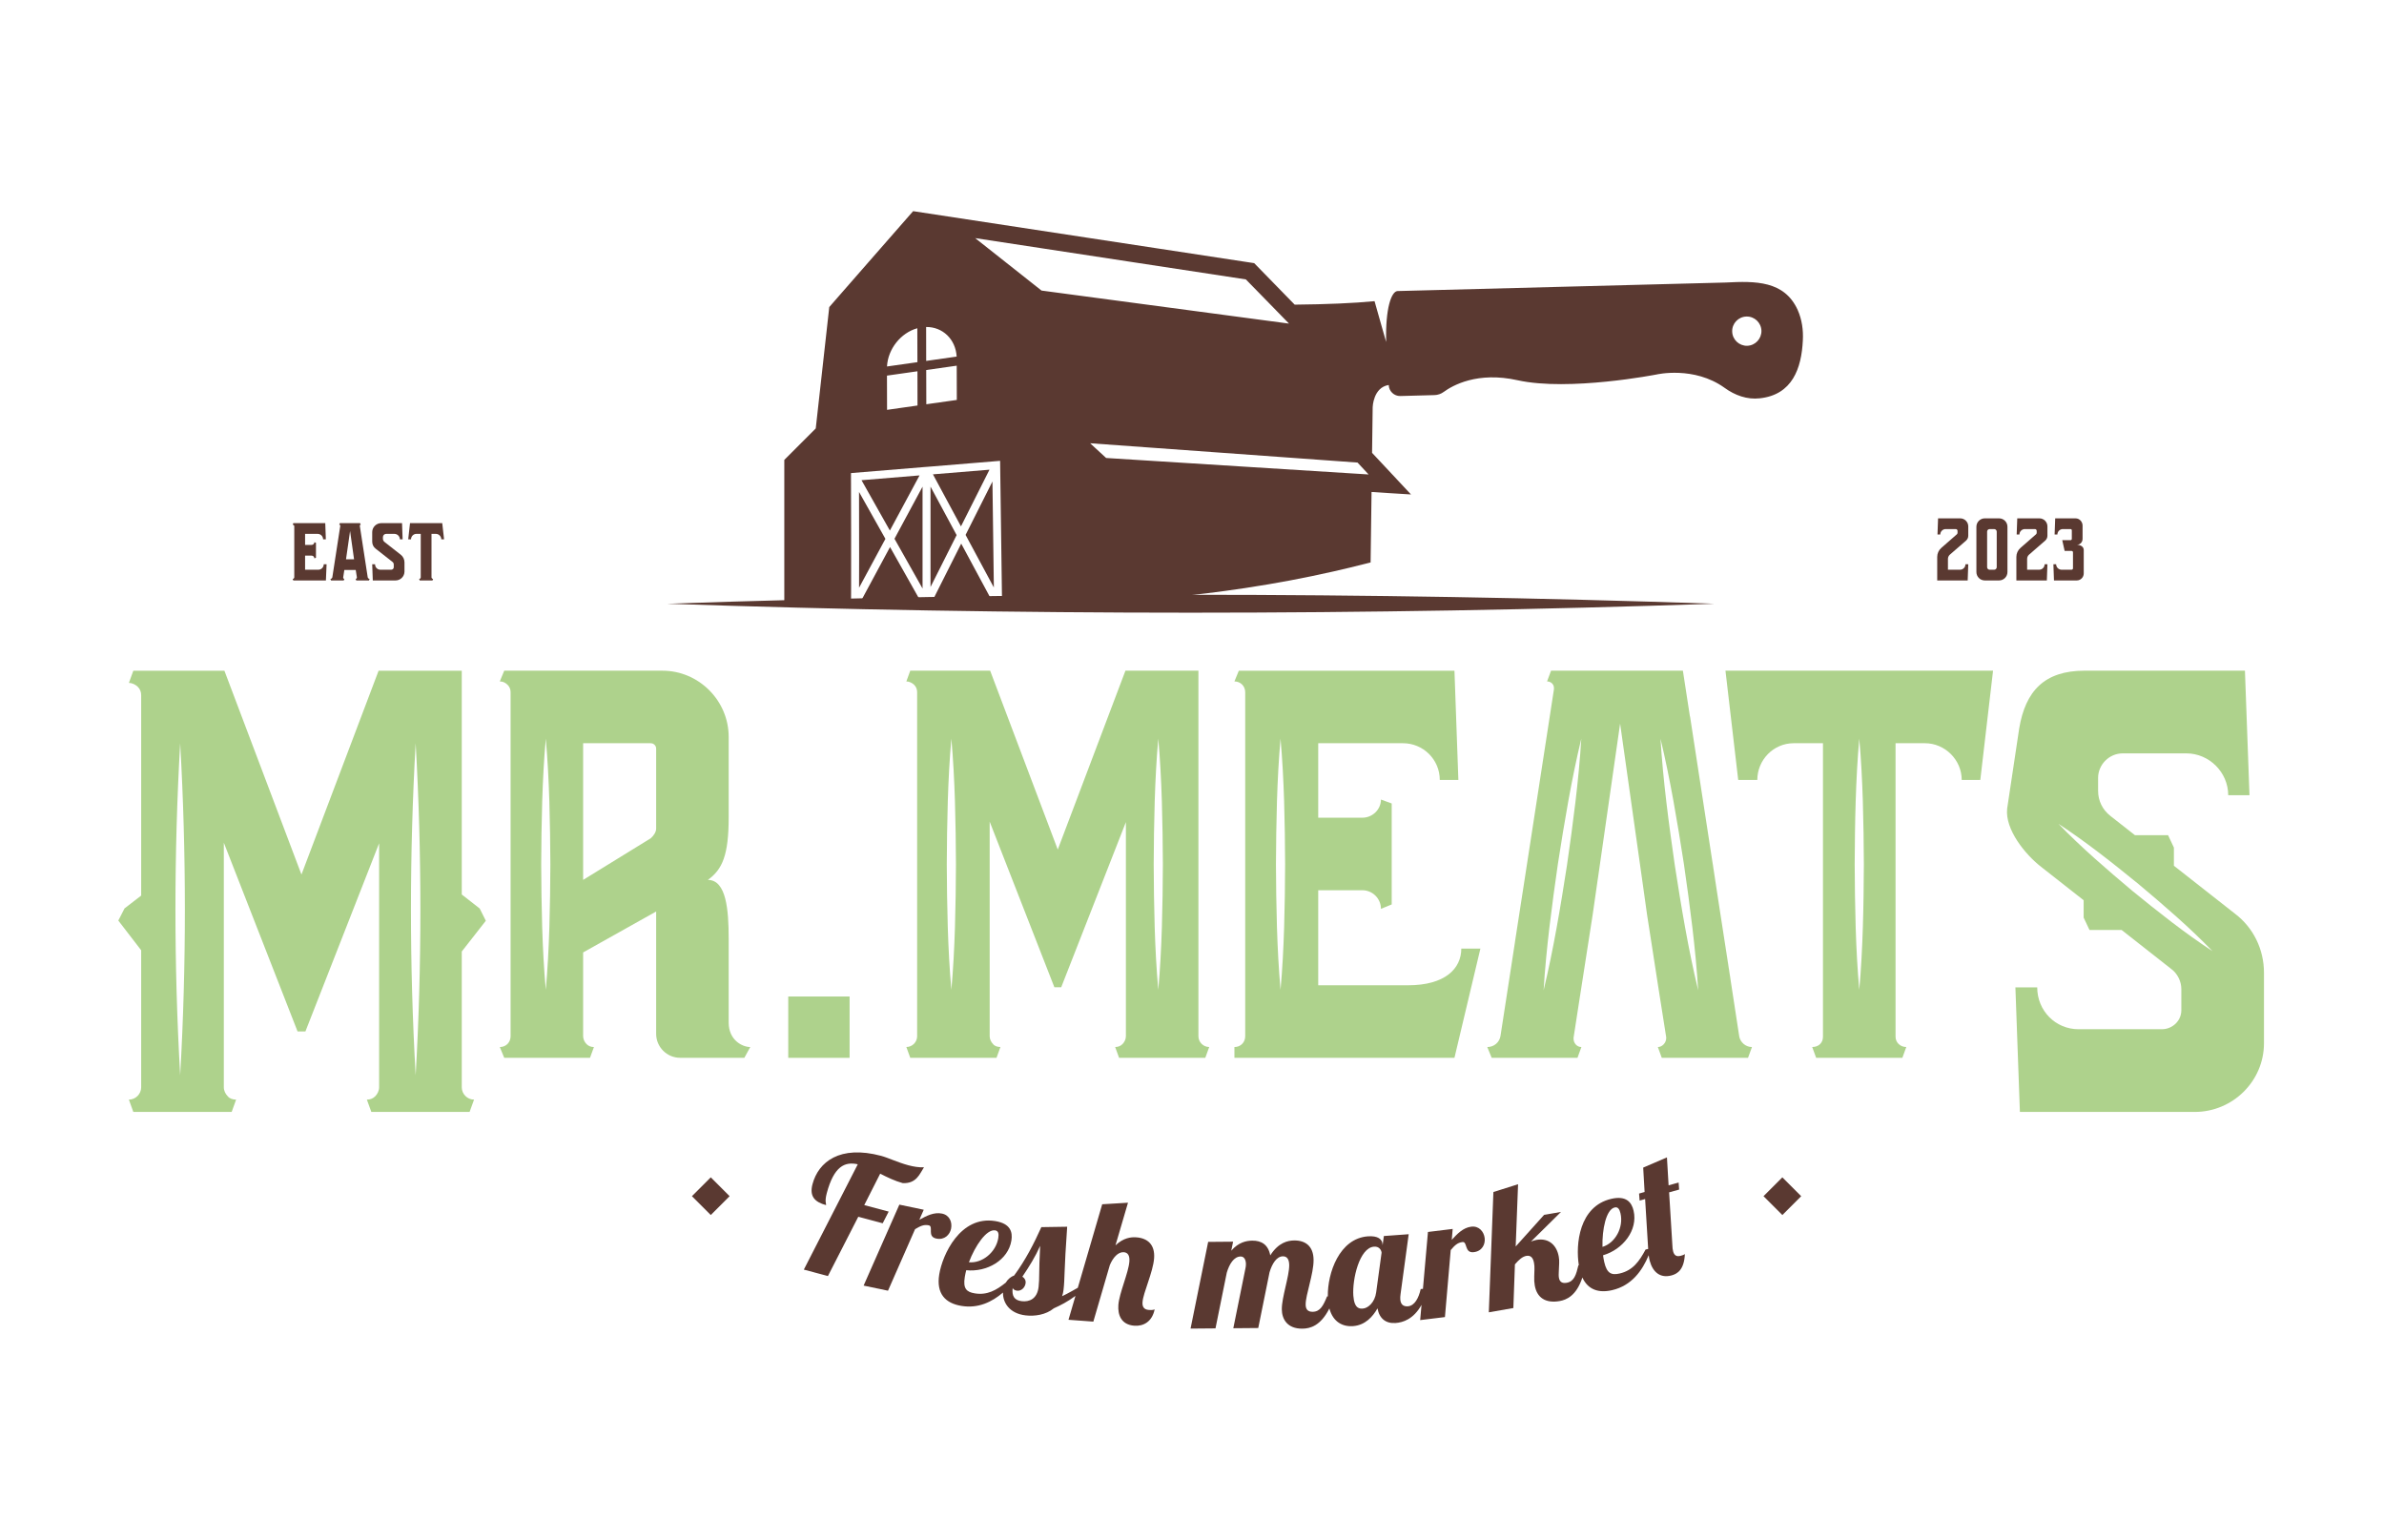 <svg xmlns="http://www.w3.org/2000/svg" id="Layer_1" data-name="Layer 1" viewBox="0 0 780 504"><defs><style>      .cls-1 {        fill: #aed28c;      }      .cls-1, .cls-2 {        stroke-width: 0px;      }      .cls-2 {        fill: #5a3931;      }    </style></defs><g><g><path class="cls-1" d="M238.41,334.58v-27.43c0-9.4-.76-19.25-6.81-19.25,4.77-3.44,6.81-8.13,6.81-20.51v-26.29c0-11.87-9.78-21.65-21.64-21.65h-51.8l-1.44,3.51c1.12,0,1.92.49,2.56,1.13.64.64.97,1.45.97,2.4v112.57c0,1.93-1.45,3.53-3.53,3.53l1.44,3.52h28.07l1.28-3.52c-.97,0-1.77-.32-2.41-.96-.64-.64-1.12-1.61-1.12-2.57v-27.43l23.89-13.39v40.03c0,4.32,3.53,7.84,7.85,7.84h21.01l1.93-3.52c-2.57,0-7.06-2.24-7.06-8.01ZM178.57,323.88c-1.21-13.47-1.43-27.55-1.5-41.1.08-13.55.3-27.62,1.5-41.1,1.2,13.47,1.42,27.55,1.5,41.1-.07,13.56-.29,27.62-1.5,41.1ZM214.68,271.12c0,.97-.64,2.17-1.77,3.16l-22.12,13.62v-44.72h22.12c.97,0,1.77.79,1.77,1.76v26.18Z"></path><path class="cls-1" d="M156.19,304.8l2.76-3.53-.27-.55-1.73-3.46-5.87-4.59v-73.22h-27.21l-25.24,66.7-25.21-66.7h-29.8l-1.45,4c1.1,0,2.18.56,2.93,1.29.73.73,1.09,1.65,1.09,2.74v65.55l-5.44,4.19-2.04,3.98,7.48,9.72v44.85c0,2.2-1.84,4.02-4.02,4.02l1.45,4.02h32.18l1.45-4.02c-1.08,0-2.18-.36-2.73-1.09-.73-.73-1.29-1.83-1.29-2.93v-80.04l24.13,61.76h2.56l24.12-61.57v79.85c0,1.1-.55,2.2-1.28,2.93s-1.64,1.09-2.73,1.09l1.46,4.02h32.15l1.46-4.02c-2.19,0-4.02-1.82-4.02-4.02v-44.45l5.11-6.52ZM58.95,351.81c-2.07-36.02-2.06-72.6,0-108.63,2.05,36.03,2.06,72.61,0,108.63ZM136,351.81c-2.06-36.02-2.05-72.6,0-108.63,2.05,36.03,2.07,72.61,0,108.63Z"></path><path class="cls-1" d="M392.1,339.06v-119.61h-23.88l-22.14,58.52-22.12-58.52h-26.14l-1.28,3.51c.96,0,1.92.49,2.57,1.13.64.64.96,1.45.96,2.4v112.57c0,1.93-1.61,3.52-3.53,3.52l1.28,3.53h28.22l1.28-3.53c-.95,0-1.92-.31-2.39-.95-.64-.64-1.13-1.61-1.13-2.57v-70.23l21.17,54.19h2.24l21.16-54.03v70.07c0,.96-.48,1.93-1.12,2.57s-1.44.95-2.39.95l1.28,3.53h28.21l1.28-3.53c-1.92,0-3.53-1.59-3.53-3.52ZM311.27,323.88c-1.2-13.47-1.43-27.55-1.5-41.1.08-13.55.3-27.62,1.5-41.1,1.2,13.47,1.43,27.55,1.5,41.1-.07,13.56-.29,27.62-1.5,41.1ZM378.97,323.88c-1.21-13.47-1.43-27.55-1.5-41.1.08-13.55.3-27.62,1.5-41.1,1.2,13.47,1.42,27.55,1.5,41.1-.07,13.56-.29,27.62-1.5,41.1Z"></path><path class="cls-1" d="M564.54,219.45l4.17,35.74h6.25c0-6.56,5.3-12.01,11.87-12.01h9.61v96.04c0,.97-.31,1.77-.95,2.41s-1.61.95-2.57.95l1.29,3.53h28.21l1.28-3.53c-1.92,0-3.51-1.44-3.51-3.36v-96.04h9.62c6.56,0,12.03,5.45,12.03,12.01h6.08l4.17-35.74h-87.55ZM608.32,323.88c-1.21-13.47-1.43-27.55-1.5-41.1.07-13.55.3-27.62,1.5-41.1,1.2,13.47,1.42,27.55,1.5,41.1-.07,13.56-.3,27.62-1.5,41.1Z"></path><path class="cls-1" d="M478.11,310.37c0,6.56-5.29,12.01-17.47,12.01h-29.34v-31.1h14.43c3.36,0,6.09,2.73,6.09,6.09l3.52-1.44v-33.04l-3.52-1.28c0,3.22-2.73,5.94-6.09,5.94h-14.43v-24.37h27.74c6.56,0,12.03,5.29,12.03,12.02h6.08l-1.28-35.75h-70.55l-1.44,3.51c2.08,0,3.53,1.61,3.53,3.53v112.57c0,1.93-1.45,3.53-3.53,3.53v3.52h71.99l8.49-35.74h-6.25ZM418.97,323.88c-1.2-13.47-1.43-27.55-1.5-41.1.08-13.55.3-27.62,1.5-41.1,1.2,13.47,1.43,27.55,1.5,41.1-.07,13.56-.29,27.62-1.5,41.1Z"></path><path class="cls-1" d="M731.23,298.95l-19.33-15.18-.64-.5v-5.94l-1.9-4.05h-10.83l-1.39-1.09-6.66-5.23c-2.57-2.02-4.02-4.93-4.02-8.23v-4.2c0-4.38,3.65-8.03,8.03-8.03h20.85c7.48,0,13.69,6.21,13.69,13.69h6.96l-1.49-40.75h-52.44c-13.23,0-19.36,6.72-21.41,18.86l-3.95,26.3c-.73,6.72,5.81,14.96,11.3,19.17l11.44,8.99,2.29,1.79v5.69l1.91,4.04h10.51l.18.14,16.06,12.62c2,1.45,3.3,4.02,3.3,6.58v6.93c0,3.49-2.94,6.21-6.4,6.21h-27.24c-7.49,0-13.51-6.02-13.51-13.69h-7.14l1.47,40.75h57.19c12.44,0,22.67-10.06,22.67-22.48v-23.04c0-7.67-3.47-14.79-9.5-19.35ZM697.73,291.54c-8.27-6.94-16.75-14.24-24.25-21.99,9.02,5.9,17.8,12.86,26.16,19.68,8.28,6.93,16.76,14.23,24.26,21.99-9.03-5.9-17.81-12.86-26.17-19.68Z"></path><rect class="cls-1" x="257.9" y="326.05" width="20.07" height="20.07"></rect><path class="cls-1" d="M569.04,339.06l-2.78-18.12-1.97-12.79-2.48-16.06-.26-1.71-.96-6.28-.19-1.25-7.45-48.44h-.04l-2.3-14.96h-43.14l-1.3,3.51c1.3,0,2.25.97,2.25,2.1v.48l-10.26,66.55v-.02s-2.49,16.09-2.49,16.09h.01s-1.5,9.76-1.5,9.76h0s-3.24,20.99-3.24,20.99c-.31,2.08-2.08,3.68-4.33,3.68l1.44,3.52h28.07l1.28-3.52c-1.45,0-2.56-1.28-2.56-2.73v-.31l1.66-10.76.9-5.77.61-3.92,3.08-19.81.42-2.91,1.27-8.86.07-.42,7.22-50.34,6.18,43.76,1.31,9.28,1.33,9.49,1.64,10.56,2.04,13.17.91,5.77,1.67,10.59v.33c0,1.43-1.28,2.88-2.73,2.88l1.28,3.52h28.22l1.29-3.52c-2.08,0-3.86-1.6-4.17-3.53ZM512.69,283.07c-2.1,13.57-4.43,27.62-7.65,40.95.83-13.67,2.72-27.81,4.68-41.39,2.11-13.57,4.44-27.62,7.65-40.95-.83,13.67-2.72,27.81-4.68,41.39ZM547.96,283.07c-1.96-13.59-3.84-27.71-4.68-41.39,3.21,13.32,5.54,27.39,7.65,40.95,1.96,13.59,3.85,27.71,4.68,41.39-3.22-13.32-5.55-27.39-7.65-40.95Z"></path></g><polygon class="cls-1" points="560.6 284.11 561.55 290.39 560.39 282.85 560.41 282.85 560.6 284.11"></polygon><path class="cls-1" d="M566.26,320.94h-.01s-1.96-12.79-1.96-12.79l1.98,12.79Z"></path></g><g><g><path class="cls-2" d="M105.92,184.63c0,.97-.78,1.78-1.76,1.78h-4.34v-4.61h2.14c.49,0,.9.41.9.9l.52-.21v-4.89l-.52-.19c0,.47-.41.88-.9.88h-2.14v-3.61h4.1c.98,0,1.79.78,1.79,1.78h.9l-.19-5.29h-10.45l-.21.52c.31,0,.52.23.52.52v16.67c0,.28-.21.52-.52.52l.21.52h10.66l.22-5.29h-.93Z"></path><path class="cls-2" d="M120.31,188.88l-2.59-16.84v-.07c0-.16.14-.28.31-.28l-.22-.52h-6.62l-.19.52c.19,0,.33.14.33.31v.07l-2.59,16.78c-.04.31-.3.55-.64.55l.22.52h4.15l.19-.52c-.21,0-.38-.19-.38-.4v-.05l.38-2.45h3.73l.38,2.42v.05c0,.22-.19.43-.4.43l.19.52h4.17l.19-.52c-.3,0-.57-.24-.61-.52ZM113.21,182.99l1.33-9.26,1.3,9.26h-2.63Z"></path><path class="cls-2" d="M131.11,181.49l-5.29-4.15c-.34-.26-.53-.64-.53-1.07v-.55c0-.57.48-1.04,1.05-1.04h2.71c.97,0,1.78.81,1.78,1.78h.9l-.19-5.29h-6.82c-1.61,0-2.94,1.32-2.94,2.94v3.13c0,.88.4,1.74,1.12,2.28l5.5,4.32c.27.19.43.53.43.86v.9c0,.45-.38.81-.83.81h-3.54c-.97,0-1.75-.79-1.75-1.78h-.93l.19,5.29h7.43c1.62,0,2.94-1.3,2.94-2.92v-2.99c0-1-.45-1.92-1.23-2.52Z"></path><path class="cls-2" d="M144.69,171.17h-10.54l-.59,5.29h.92c0-.97.79-1.78,1.76-1.78h1.42v14.22c0,.14-.04.26-.14.36-.09.09-.24.14-.38.14l.19.52h4.18l.19-.52c-.28,0-.52-.21-.52-.5v-14.22h1.42c.98,0,1.78.81,1.78,1.78h.91l-.6-5.29Z"></path></g><g><path class="cls-2" d="M637.97,181.47l5.28-4.58c.47-.41.73-1,.73-1.59v-3.07c0-1.44-1.19-2.63-2.63-2.63h-7.25l-.19,5.29h.91c0-.97.8-1.78,1.78-1.78h3.27c.34,0,.6.26.6.6v.64c0,.19-.1.38-.24.49l-5.06,4.42c-.85.74-1.35,1.81-1.35,2.95v7.71h9.97l.19-5.29h-.92c0,.97-.79,1.78-1.76,1.78h-3.97v-3.54c0-.55.24-1.04.64-1.4Z"></path><path class="cls-2" d="M654.05,169.6h-4.66c-1.52,0-2.75,1.23-2.75,2.75v14.82c0,1.52,1.23,2.75,2.75,2.75h4.66c1.52,0,2.75-1.23,2.75-2.75v-14.82c0-1.52-1.23-2.75-2.75-2.75ZM653.29,185.58c0,.45-.38.83-.83.83h-1.5c-.45,0-.81-.38-.81-.83v-11.64c0-.45.36-.83.81-.83h1.5c.45,0,.83.38.83.83v11.64Z"></path><path class="cls-2" d="M663.88,181.47l5.27-4.58c.47-.41.73-1,.73-1.59v-3.07c0-1.44-1.18-2.63-2.63-2.63h-7.24l-.19,5.29h.9c0-.97.81-1.78,1.78-1.78h3.28c.33,0,.59.26.59.6v.64c0,.19-.1.38-.24.49l-5.05,4.42c-.86.74-1.36,1.81-1.36,2.95v7.71h9.97l.19-5.29h-.92c0,.97-.79,1.78-1.76,1.78h-3.96v-3.54c0-.55.23-1.04.64-1.4Z"></path><path class="cls-2" d="M679.48,178.26c.87,0,1.9-.64,1.9-1.99v-4.32c0-1.02-.81-2.35-2.33-2.35h-6.63l-.19,5.29h.91c0-.97.8-1.78,1.78-1.78h2.54c.21,0,.4.19.4.41v2.82c0,.21-.19.4-.4.4h-2.73l.78,3.52h2.28c.24,0,.45.19.45.45v5.25c0,.23-.21.45-.45.45h-3.28c-.97,0-1.78-.81-1.78-1.78h-.9l.19,5.29h7.46c1.25,0,2.28-1.02,2.28-2.3v-7.65c0-1.02-.91-1.71-2.28-1.71Z"></path></g></g><g><g><rect class="cls-2" x="228.19" y="387.02" width="8.72" height="8.72" transform="translate(344.86 -49.8) rotate(45)"></rect><rect class="cls-2" x="578.79" y="387.02" width="8.72" height="8.72" transform="translate(447.55 -297.71) rotate(45)"></rect></g><g><path class="cls-2" d="M290.76,396.43l-7.99-2.13,5.21-10.28c2.37,1.22,4.87,2.41,7.38,3.09,4.52.21,5.57-3.08,6.95-5.18-1.66.08-3.4-.21-5.1-.66-3.45-.92-6.72-2.5-8.91-3.08-13.52-3.61-20.52,1.97-22.46,9.25-1.05,3.94.66,5.86,4.44,6.87.08-.51-.52-1.13.23-3.93,2.34-8.76,5.88-10.39,10.14-9.43l-17.65,34.46,7.88,2.11,9.93-19.4,7.99,2.13,1.96-3.82Z"></path><path class="cls-2" d="M311.17,402.04c.44-2.11-.46-4.44-2.95-4.96-2.66-.56-5.14.77-7.43,2.03l1.44-3.29-7.98-1.67-11.69,26.49,7.98,1.67,8.85-20.13c1.65-.98,2.83-1.61,4.49-1.26s-.66,3.68,2.45,4.33c2.72.57,4.43-1.27,4.84-3.21Z"></path><path class="cls-2" d="M375.89,428.61c-1.69-.12-2.18-1.13-2.08-2.54.23-3.16,3.45-9.8,3.79-14.37.33-4.52-2.18-6.58-5.8-6.85-1.75-.13-4.21.14-6.84,2.62l4.1-13.95-8.44.51-7.98,27.32s-3.52,2.04-5.15,2.76c.25-.66.39-1.32.48-2.11.44-3.71.14-5.97,1.19-20.62l-8.45.13c-2.4,5.31-5.09,10.64-8.9,15.83-1,.35-2.04,1.15-2.75,2.34-3.07,2.45-6.03,4.17-10.14,3.5-2.69-.44-3.88-1.55-3.26-5.35.1-.68.29-1.45.47-2.22,6.77.7,13.73-3.28,14.78-9.71.45-2.79-.3-5.56-5.28-6.37-11.46-1.86-17.29,11.02-18.33,17.45-1.03,6.32,2.02,9.46,7.28,10.31,5.49.9,9.99-1.3,13.58-4.37-.07,3.26,2.06,6.84,7.4,7.47,2.87.34,6.58-.13,9.24-2.32,2.11-.93,4.55-2.18,7.07-4.06l-2.28,7.82,8.13.6,5.4-18.51c1.04-2.48,2.71-4.34,4.57-4.2,1.36.1,1.96,1.16,1.82,3.03-.26,3.61-3.32,10.37-3.6,14.21-.24,3.22.88,6.49,5.23,6.81,2.99.22,5.83-1.33,6.64-5.36-.35.2-.93.27-1.89.2ZM325.6,402.57c1.06.17,1.25,1.12,1.02,2.52-.75,4.64-5.25,8.33-9.61,7.91,2.02-5.36,5.74-10.89,8.59-10.43ZM339.81,421.09c-.47,3.93-3.04,4.94-5.52,4.65-2.47-.3-3.28-1.71-2.96-4.35.21.6.87.85,1.43.91,1.46.18,2.64-1.11,2.8-2.46.12-.96-.37-1.7-1.06-2.12,2.29-3.38,4.26-6.57,5.82-10.09-.46,8.73-.17,10.53-.51,13.46Z"></path><path class="cls-2" d="M485.76,405.1c-.26-2.13-1.86-4.05-4.39-3.74-2.7.33-4.62,2.39-6.38,4.31l.3-3.57-8.09.99-1.64,18.62-.73.06c-.64,2.88-1.98,5.48-4.18,5.64-1.58.12-2.38-.67-2.5-2.26-.03-.5-.02-1.07.1-1.82l2.65-19.5-8.13.59-.4,3.04-.03-.39c-.12-1.64-1.57-2.78-4.79-2.55-9.34.69-13.23,12-13.11,19.66h-.25c-1.22,2.96-2.22,5.01-4.71,5.03-1.7.02-2.28-.94-2.29-2.36-.03-3.17,2.63-10.05,2.59-14.63-.04-4.54-2.72-6.38-6.34-6.35-2.1.02-5.15.67-7.83,4.88-.66-3.5-2.88-4.85-5.88-4.82-1.98.02-4.52.55-6.88,3.29l.6-2.95-8.16.07-5.76,28.37,8.16-.07,3.69-18.22c.83-2.83,2.34-5.28,4.54-5.3,1.25-.01,1.71,1.23,1.73,2.47,0,.51-.05.97-.16,1.42l-3.97,19.58,8.16-.07,3.69-18.22c.83-2.84,2.34-5.23,4.38-5.24,1.35-.02,2.04,1,2.06,2.87.03,3.62-2.46,10.61-2.42,14.46.02,3.23,1.81,6.39,6.73,6.34,2.51-.02,5.96-.9,8.83-6.61,1.22,4.54,4.47,6.02,7.72,5.78,4.01-.29,6.47-3.09,8.03-5.81.59,3.36,2.76,5.02,5.92,4.79,2.35-.17,5.83-1.19,8.48-5.93l-.44,4.98,8.1-.99,1.89-21.92c1.25-1.46,2.16-2.43,3.85-2.63,1.69-.21.56,3.7,3.71,3.31,2.76-.33,3.79-2.63,3.55-4.6ZM450.26,422.84c-.44,3.32-2.68,5.19-4.32,5.31-1.02.08-2.83.15-3.15-4.19-.39-5.32,1.97-15.71,6.77-16.06,1.81-.14,2.42,1.29,2.47,1.97l-1.77,12.97Z"></path><path class="cls-2" d="M549.88,410.89c-1.47.41-2.14-.28-2.46-1.43-.16-.6-.24-1.29-.25-1.99l-1.07-17.34,3.28-.91-.17-2.3-3.28.91c-.33-5.2-.54-9.14-.54-9.14l-7.77,3.34.46,7.98-1.81.51.18,2.3,1.8-.5,1,16.33-.85.19c-2.03,3.79-4.12,6.83-8.48,7.84-2.65.61-4.18.03-5.04-3.72-.16-.66-.28-1.45-.4-2.24,6.53-1.91,11.47-8.23,10-14.57-.64-2.76-2.39-5.03-7.3-3.9-10.56,2.44-11.71,14.91-10.62,21.72l-.15.03c-.73,3.11-1.38,5.3-3.84,5.72-1.73.3-2.34-.57-2.53-1.68-.11-.62-.05-1.26-.04-1.84l.13-2.9c.05-.75-.03-1.49-.14-2.16-.62-3.57-3.14-6.18-7.27-5.46-.62.11-1.21.32-1.81.54l9.82-9.69-5.53.96-9.3,10.35.78-20.37-8.07,2.55-1.5,39.36,8.03-1.4.51-14.29c1.34-1.56,2.49-2.56,3.77-2.78,1.46-.25,2.2.71,2.48,2.33.11.61.18,1.35.14,2.1l-.07,2.26c-.04,1.1.01,2.06.17,2.96.7,4.07,3.56,5.93,8.13,5.14,2.13-.37,5.48-1.64,7.45-7.7,1.87,4.05,5.39,5.13,9.74,4.13,6.38-1.48,9.86-6.37,11.96-11.43.08.67.19,1.33.37,1.94.97,3.5,3.35,5.71,7.17,4.65,1.85-.52,4.07-1.84,4.29-6.96-.39.29-.99.46-1.37.56ZM524.3,407.97c-.15-5.71,1.19-12.25,4-12.9,1.05-.24,1.58.57,1.9,1.95,1.06,4.58-1.71,9.7-5.9,10.95Z"></path></g></g><g><path class="cls-2" d="M560.91,197.54c-114.17,3.89-228.46,3.92-342.63,0,114.17-3.92,228.46-3.89,342.63,0h0Z"></path><g><path class="cls-2" d="M588.18,101.43c-4.37-9.6-13.79-9.5-23.58-8.99l-107.33,2.79c-2.02.06-4.03,5.62-3.74,16.67,0,0-2.59-8.98-3.8-13.36-6.77.66-15.75,1.04-26.14,1.14l-.08-.09-13.16-13.49-111.59-17.01-10.74,12.27-3.64,4.16-11.23,12.85-1.83,2.1-.82,7.39-3.6,32.32-9.51,9.52-.78.78v47.06h21.75l.08-.26c.01-.39.02-1.51.02-3.18.01-.67.01-1.42.01-2.25.03-8.32,0-24.25-.04-35.85v-1.21l23.9-1.97,1.57-.12,23.32-1.92.63,46.06v.6s.01.1.01.1h9.65c1.21,0,2.44,0,3.66-.02.52,0,1.04-.01,1.57-.01,4.97-.05,10.06-.18,15.25-.39.52-.02,1.04-.05,1.57-.07,15.12-.68,31.08-2.12,47.5-4.6h.03c.29-.04.59-.09.88-.14,9.31-1.41,18.73-3.17,28.27-5.33,1.84-.41,3.68-.84,5.52-1.29,2.22-.53,4.44-1.09,6.68-1.67l.31-23.05.33.02,5.76.37h.02l6.8.42-12.74-13.62.2-14.93s.16-6.49,5.25-7.27c.05,2.03,1.76,3.67,3.8,3.61l11.11-.3c1.1-.02,2.19-.38,3.08-1.04,2.91-2.13,11.05-6.76,24.2-3.82,16.83,3.71,45.46-1.89,45.46-1.89,0,0,12.21-2.85,22.24,4.37,3.36,2.45,7.38,3.9,11.48,3.43,10.71-1.13,13.69-9.86,14.12-18.92.19-3.4-.29-6.85-1.68-9.97ZM429.92,154.12l-68.01-4.27-3.81-3.5-1.43-1.32,87.49,6.32,3.62,3.89-17.86-1.12ZM407.62,91.42l7.8,7.98.28.29,6.04,6.19-19.33-2.58-61.65-8.23-2.37-1.88-19.33-15.28,88.56,13.51ZM300.16,118.5l-9.95,1.41c.3-5.76,4.54-11.03,9.92-12.51l.03,11.1ZM290.23,134.1l-.03-11.2,9.97-1.42.02,11.2-9.96,1.42ZM303.01,106.99c5.42-.06,9.66,4.01,9.99,9.68l-9.97,1.42-.02-11.1ZM303.07,132.27l-.03-11.2,9.98-1.42.03,11.21-9.98,1.41ZM571.64,113.14c-2.63.05-4.83-2.02-4.9-4.66-.08-2.65,2.02-4.84,4.65-4.91,2.66-.08,4.84,2.02,4.92,4.65.05,2.64-2.02,4.84-4.67,4.92Z"></path><path class="cls-2" d="M300.91,196.22l-9.71-17.23-8.4,15.6-.88,1.64h19.09s-.06,0-.09-.01h-.01Z"></path><polygon class="cls-2" points="305.25 196.23 324.37 196.23 314.49 177.87 305.25 196.23"></polygon><path class="cls-2" d="M281.07,192.3l8.62-15.99-8.63-15.34c.04,17.26.04,26.41.01,31.28v.05Z"></path><polygon class="cls-2" points="300.86 155.55 281.87 157.12 291.15 173.59 300.86 155.55"></polygon><polygon class="cls-2" points="301.84 192.56 301.84 159.23 292.66 176.28 301.84 192.56"></polygon><polygon class="cls-2" points="304.45 192.06 312.99 175.08 304.45 159.22 304.45 192.06"></polygon><polygon class="cls-2" points="323.74 153.68 305.24 155.2 314.41 172.23 323.74 153.68"></polygon><polygon class="cls-2" points="315.92 175.02 325.17 192.22 324.71 157.54 315.92 175.02"></polygon></g></g></svg>